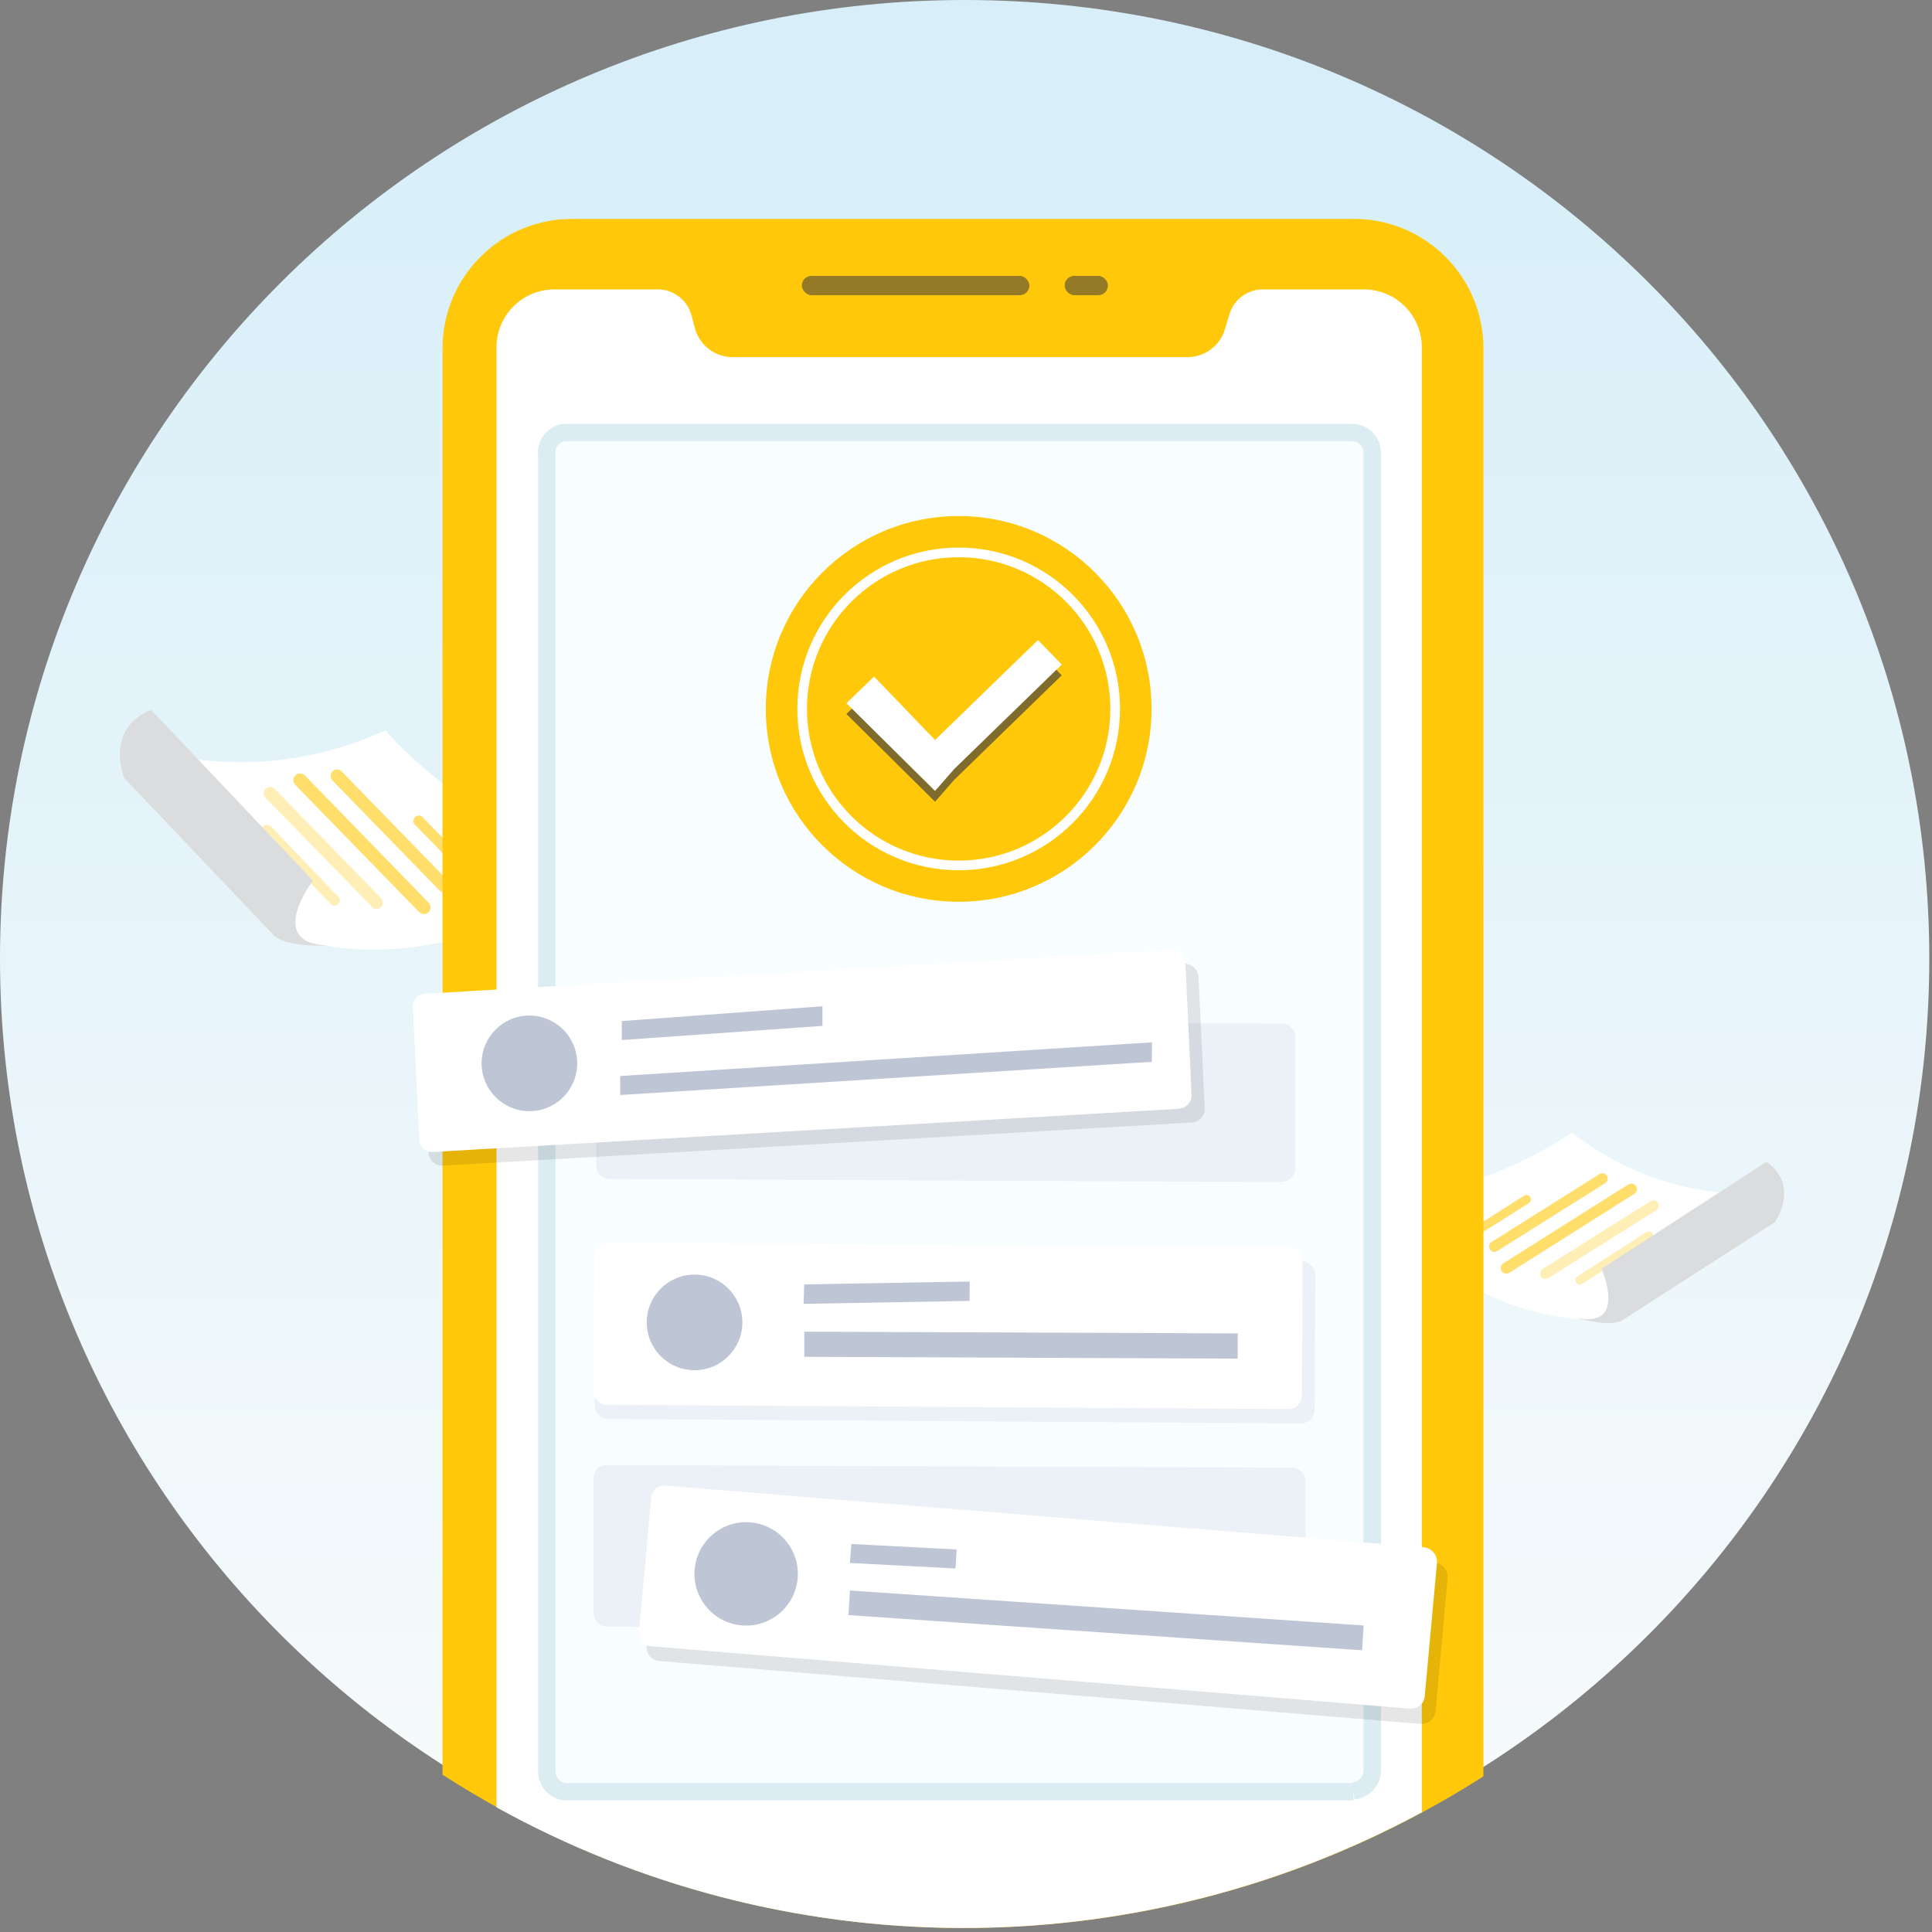<?xml version="1.0" encoding="UTF-8"?>
<svg xmlns="http://www.w3.org/2000/svg" width="100" height="100" viewBox="0 0 100 100">
  <rect x="0" y="0" width="100" height="100" fill="#808080" stroke="none"/>
  <defs>
    <linearGradient id="prefix__a" x1="50%" x2="50%" y1="7.2%" y2="100%">
      <stop offset="0%" stop-color="#D8EFF9"></stop>
      <stop offset="100%" stop-color="#F9FBFB"></stop>
    </linearGradient>
  </defs>
  <g fill="none" fill-rule="evenodd">
    <path fill="url(#prefix__a)" d="M49.93 0C22.354 0 0 22.214 0 49.619c0 27.403 22.354 49.618 49.93 49.618 27.577 0 49.93-22.215 49.93-49.618C99.86 22.214 77.508 0 49.93 0z"></path>
    <path fill="#FFF" fill-rule="nonzero" d="M6.637 38.363s5.927 2.793 13.307-.559c0 0 3.581 4.358 11.173 7.436 0 0-8.106 5.866-16.2 3.24l-8.28-10.117z"></path>
    <path fill="#FFDE6C" fill-rule="nonzero" d="M21.687 47.201l-6.402-6.575c-.134-.138-.132-.358.006-.492.137-.134.357-.132.491.006l6.402 6.58c.066.066.103.154.103.246 0 .093-.037.181-.103.246-.14.134-.363.13-.497-.01z"></path>
    <path fill="#FFDE6C" fill-rule="nonzero" d="M19.246 46.927l-5.503-5.63c-.128-.132-.126-.342.006-.47.13-.128.34-.126.469.005l5.503 5.654c.083.085.114.207.082.322-.032.114-.123.202-.238.231-.115.03-.236-.004-.32-.09v-.022zM17.117 46.793l-3.497-3.648c-.105-.11-.101-.283.008-.388.11-.105.284-.101.389.008l3.491 3.648c.068.071.093.173.066.267-.028.094-.103.167-.199.19-.095.023-.195-.006-.263-.077h.005z" opacity=".5"></path>
    <path fill="#FFDE6C" fill-rule="nonzero" d="M23.838 45.112l-2.335-2.403c-.087-.066-.126-.177-.101-.284.024-.106.109-.188.216-.21.107-.022.217.02.281.109l2.336 2.402c.052.05.081.12.081.193 0 .073-.03.142-.081.193-.053.053-.124.082-.199.082-.074 0-.146-.03-.198-.082z"></path>
    <path fill="#DBDCDD" fill-rule="nonzero" d="M17.022 48.939s-2.346.134-2.91-.593L6.43 40.268s-1.039-2.547 1.391-3.525l8.38 8.838s-2.525 3.296.821 3.358z"></path>
    <path fill="#FFDE6C" fill-rule="nonzero" d="M22.715 46.056l-5.503-5.654c-.063-.063-.098-.148-.098-.237 0-.09.035-.175.098-.238.062-.062.147-.098.235-.098s.173.036.235.098l5.508 5.66c.097.081.14.211.11.335-.03.123-.127.22-.251.248-.124.028-.253-.016-.334-.114z"></path>
    <path fill="#FFF" fill-rule="nonzero" d="M92.05 61.648s-5.357 1.117-10.698-3.033c0 0-3.754 2.838-10.508 3.854 0 0 5.435 6.347 12.541 5.8l8.665-6.621z"></path>
    <path fill="#FFDE6C" fill-rule="nonzero" d="M78.106 65.888l6.48-4.09c.067-.04.114-.105.132-.18.018-.076.005-.156-.036-.221-.088-.134-.266-.173-.403-.09l-6.48 4.09c-.124.09-.158.26-.077.39.082.129.25.174.384.101z"></path>
    <path fill="#FFDE6C" fill-rule="nonzero" d="M80.14 66.156l5.586-3.514c.129-.083.168-.253.09-.385-.084-.13-.256-.167-.386-.084l-5.586 3.514c-.13.084-.169.254-.09.386.084.129.256.167.386.083zM81.9 66.447l3.547-2.28c.075-.04.12-.12.118-.205-.002-.085-.05-.163-.127-.2-.077-.038-.168-.03-.237.02l-3.553 2.28c-.106.069-.136.211-.067.318.07.106.212.136.318.067z" opacity=".5"></path>
    <path fill="#FFDE6C" fill-rule="nonzero" d="M76.77 63.765l2.364-1.491c.106-.07.138-.21.073-.319-.033-.051-.086-.087-.146-.1-.06-.012-.122 0-.173.033l-2.352 1.492c-.052.031-.089.082-.102.14-.014.06-.003.122.03.173.066.102.202.134.307.072z"></path>
    <path fill="#DBDCDD" fill-rule="nonzero" d="M81.564 68.207s1.877.558 2.475.084l7.821-5.028s1.341-1.866-.424-3.129l-8.542 5.536s1.39 3.14-1.33 2.537z"></path>
    <path fill="#FFDE6C" fill-rule="nonzero" d="M77.497 64.754l5.587-3.514c.064-.038.11-.1.127-.173.017-.073.003-.15-.038-.212-.083-.13-.256-.167-.385-.084L77.2 64.285c-.062.039-.105.101-.121.172-.016.072-.002.146.037.208.037.064.1.11.171.126.072.017.148.004.21-.037z"></path>
    <path fill="#FFC80A" fill-rule="nonzero" d="M70.084 11.33H29.609c-3.703 0-6.704 3.001-6.704 6.704V91.86c16.402 10.547 37.443 10.58 53.877.084V18.017c-.01-3.694-3.004-6.684-6.698-6.687z"></path>
    <path fill="#FFF" fill-rule="nonzero" d="M70.62 14.978h-5.257c-.8 0-1.506.527-1.732 1.296l-.229.765c-.256.862-1.05 1.452-1.95 1.447H37.917c-.915-.002-1.714-.618-1.95-1.503l-.173-.659c-.212-.794-.932-1.346-1.754-1.346h-5.335c-1.655-.003-3 1.334-3.006 2.988v75.581c14.88 8.236 32.927 8.332 47.894.257V17.966c-.006-1.641-1.33-2.973-2.972-2.988z"></path>
    <path fill="#F8FDFF" stroke="#DCECF3" stroke-width=".9" d="M70.056 92.737H29.274c-.563-.041-.992-.52-.972-1.083V23.57c-.038-.28.038-.563.212-.786.173-.223.429-.367.71-.399h40.782c.578.019 1.034.5 1.022 1.079v68.111c.026.573-.402 1.065-.972 1.118"></path>
    <rect width="11.777" height="1" x="41.503" y="14.279" fill="#2B2D42" fill-rule="nonzero" opacity=".5" rx=".5"></rect>
    <rect width="2.24" height="1" x="55.106" y="14.279" fill="#2B2D42" fill-rule="nonzero" opacity=".5" rx=".5"></rect>
    <path fill="#ECF1F8" d="M67.34 73.676l-35.86-.23c-.186 0-.364-.073-.495-.206-.131-.132-.204-.31-.203-.497l.034-6.972c-.009-.19.064-.374.2-.507.134-.133.32-.203.51-.191l35.86.19c.377.027.676.33.698.71l-.04 7c-.01.383-.32.691-.703.703"></path>
    <path fill="#FFF" d="M66.676 72.933l-35.257-.224c-.188.004-.368-.07-.5-.205-.13-.134-.2-.316-.193-.504l.034-6.966c-.008-.19.064-.374.2-.507.135-.133.32-.203.51-.192l35.256.19c.378.028.677.331.699.71l-.04 7c0 .186-.074.364-.206.495-.132.132-.311.204-.497.203"></path>
    <path fill="#BEC6D5" d="M50.184 67.335l-8.592.151.034-1.006 8.564-.15-.006 1.005zm13.877 2.989l-22.43-.095v-1.302l22.436.09-.006 1.307z"></path>
    <circle cx="35.95" cy="68.447" r="2.475" fill="#BEC6D5" fill-rule="nonzero"></circle>
    <path fill="#ECF1F8" d="M66.888 84.358l-35.475-.168c-.187-.003-.365-.08-.494-.216-.13-.136-.199-.318-.193-.505v-6.972c-.004-.177.064-.35.19-.475.126-.126.297-.194.475-.19l35.475.134c.375-.003.686.29.704.665v7.006c-.018.375-.329.668-.704.665"></path>
    <path fill="#000" fill-rule="nonzero" d="M73.547 89.23l-39.44-3.258c-.386-.035-.67-.375-.638-.76l.637-6.916c.006-.19.093-.37.24-.492.145-.123.337-.177.526-.15l39.43 3.229c.372.061.642.388.631.765l-.631 6.95c-.047.378-.38.655-.76.631" opacity=".1"></path>
    <path fill="#FFF" d="M72.95 88.436l-39.246-3.224c-.187-.012-.361-.101-.481-.246s-.174-.333-.15-.52l.636-6.915c.008-.188.095-.365.24-.485s.334-.174.52-.147l39.274 3.196c.371.06.642.384.637.76l-.637 6.95c-.038.384-.38.666-.765.63"></path>
    <path fill="#BEC6D5" d="M49.458 81.184l-5.47-.285.079-.983 5.447.285-.056.983zm21.045 4.235l-26.587-1.821.078-1.274 26.587 1.81-.078 1.285z"></path>
    <circle cx="38.62" cy="81.464" r="2.676" fill="#BEC6D5" fill-rule="nonzero"></circle>
    <path fill="#ECF1F8" d="M66.358 61.162c.366-.003.666-.293.681-.66v-6.87c-.015-.368-.32-.658-.687-.654l-34.832-.129c-.176-.006-.347.06-.471.184-.125.124-.193.294-.189.47v6.832c0 .37.291.672.66.687l34.832.162"></path>
    <path fill="#000" fill-rule="nonzero" d="M61.71 58.1l-38.805 2.235c-.379.016-.7-.275-.72-.653l-.325-6.816c-.019-.185.042-.369.166-.506.125-.138.302-.216.488-.215l38.799-2.268c.371.009.679.29.72.66l.325 6.843c.004.374-.281.688-.654.72" opacity=".1"></path>
    <path fill="#FFF" d="M61.022 57.391L22.42 59.626c-.183.014-.365-.049-.5-.172-.137-.124-.217-.298-.22-.482l-.33-6.816c-.02-.184.041-.368.166-.506.124-.137.302-.215.487-.214l38.61-2.274c.37.009.678.29.72.66l.324 6.843c.016.377-.276.697-.654.715"></path>
    <path fill="#BEC6D5" d="M59.62 54.96L32.1 56.677v-.983l27.526-1.743-.006 1.01zM42.57 53.1l-10.386.732v-.983l10.386-.765V53.1z"></path>
    <circle cx="27.402" cy="55.039" r="2.475" fill="#BEC6D5" fill-rule="nonzero"></circle>
    <circle cx="49.62" cy="36.693" r="9.983" fill="#FFC80A" fill-rule="nonzero"></circle>
    <path fill="#2B2D42" fill-rule="nonzero" d="M54.955 34.955L53.726 33.687 48.397 38.86 45.24 35.575 43.81 36.955 48.397 41.497 49.391 40.363z" opacity=".6"></path>
    <path fill="#FFF" fill-rule="nonzero" d="M54.955 34.397L53.726 33.128 48.397 38.302 45.24 35.017 43.81 36.397 48.397 40.939 49.391 39.804z"></path>
    <circle cx="49.62" cy="36.693" r="8.101" stroke="#FFF" stroke-width=".5"></circle>
  </g>
</svg>
